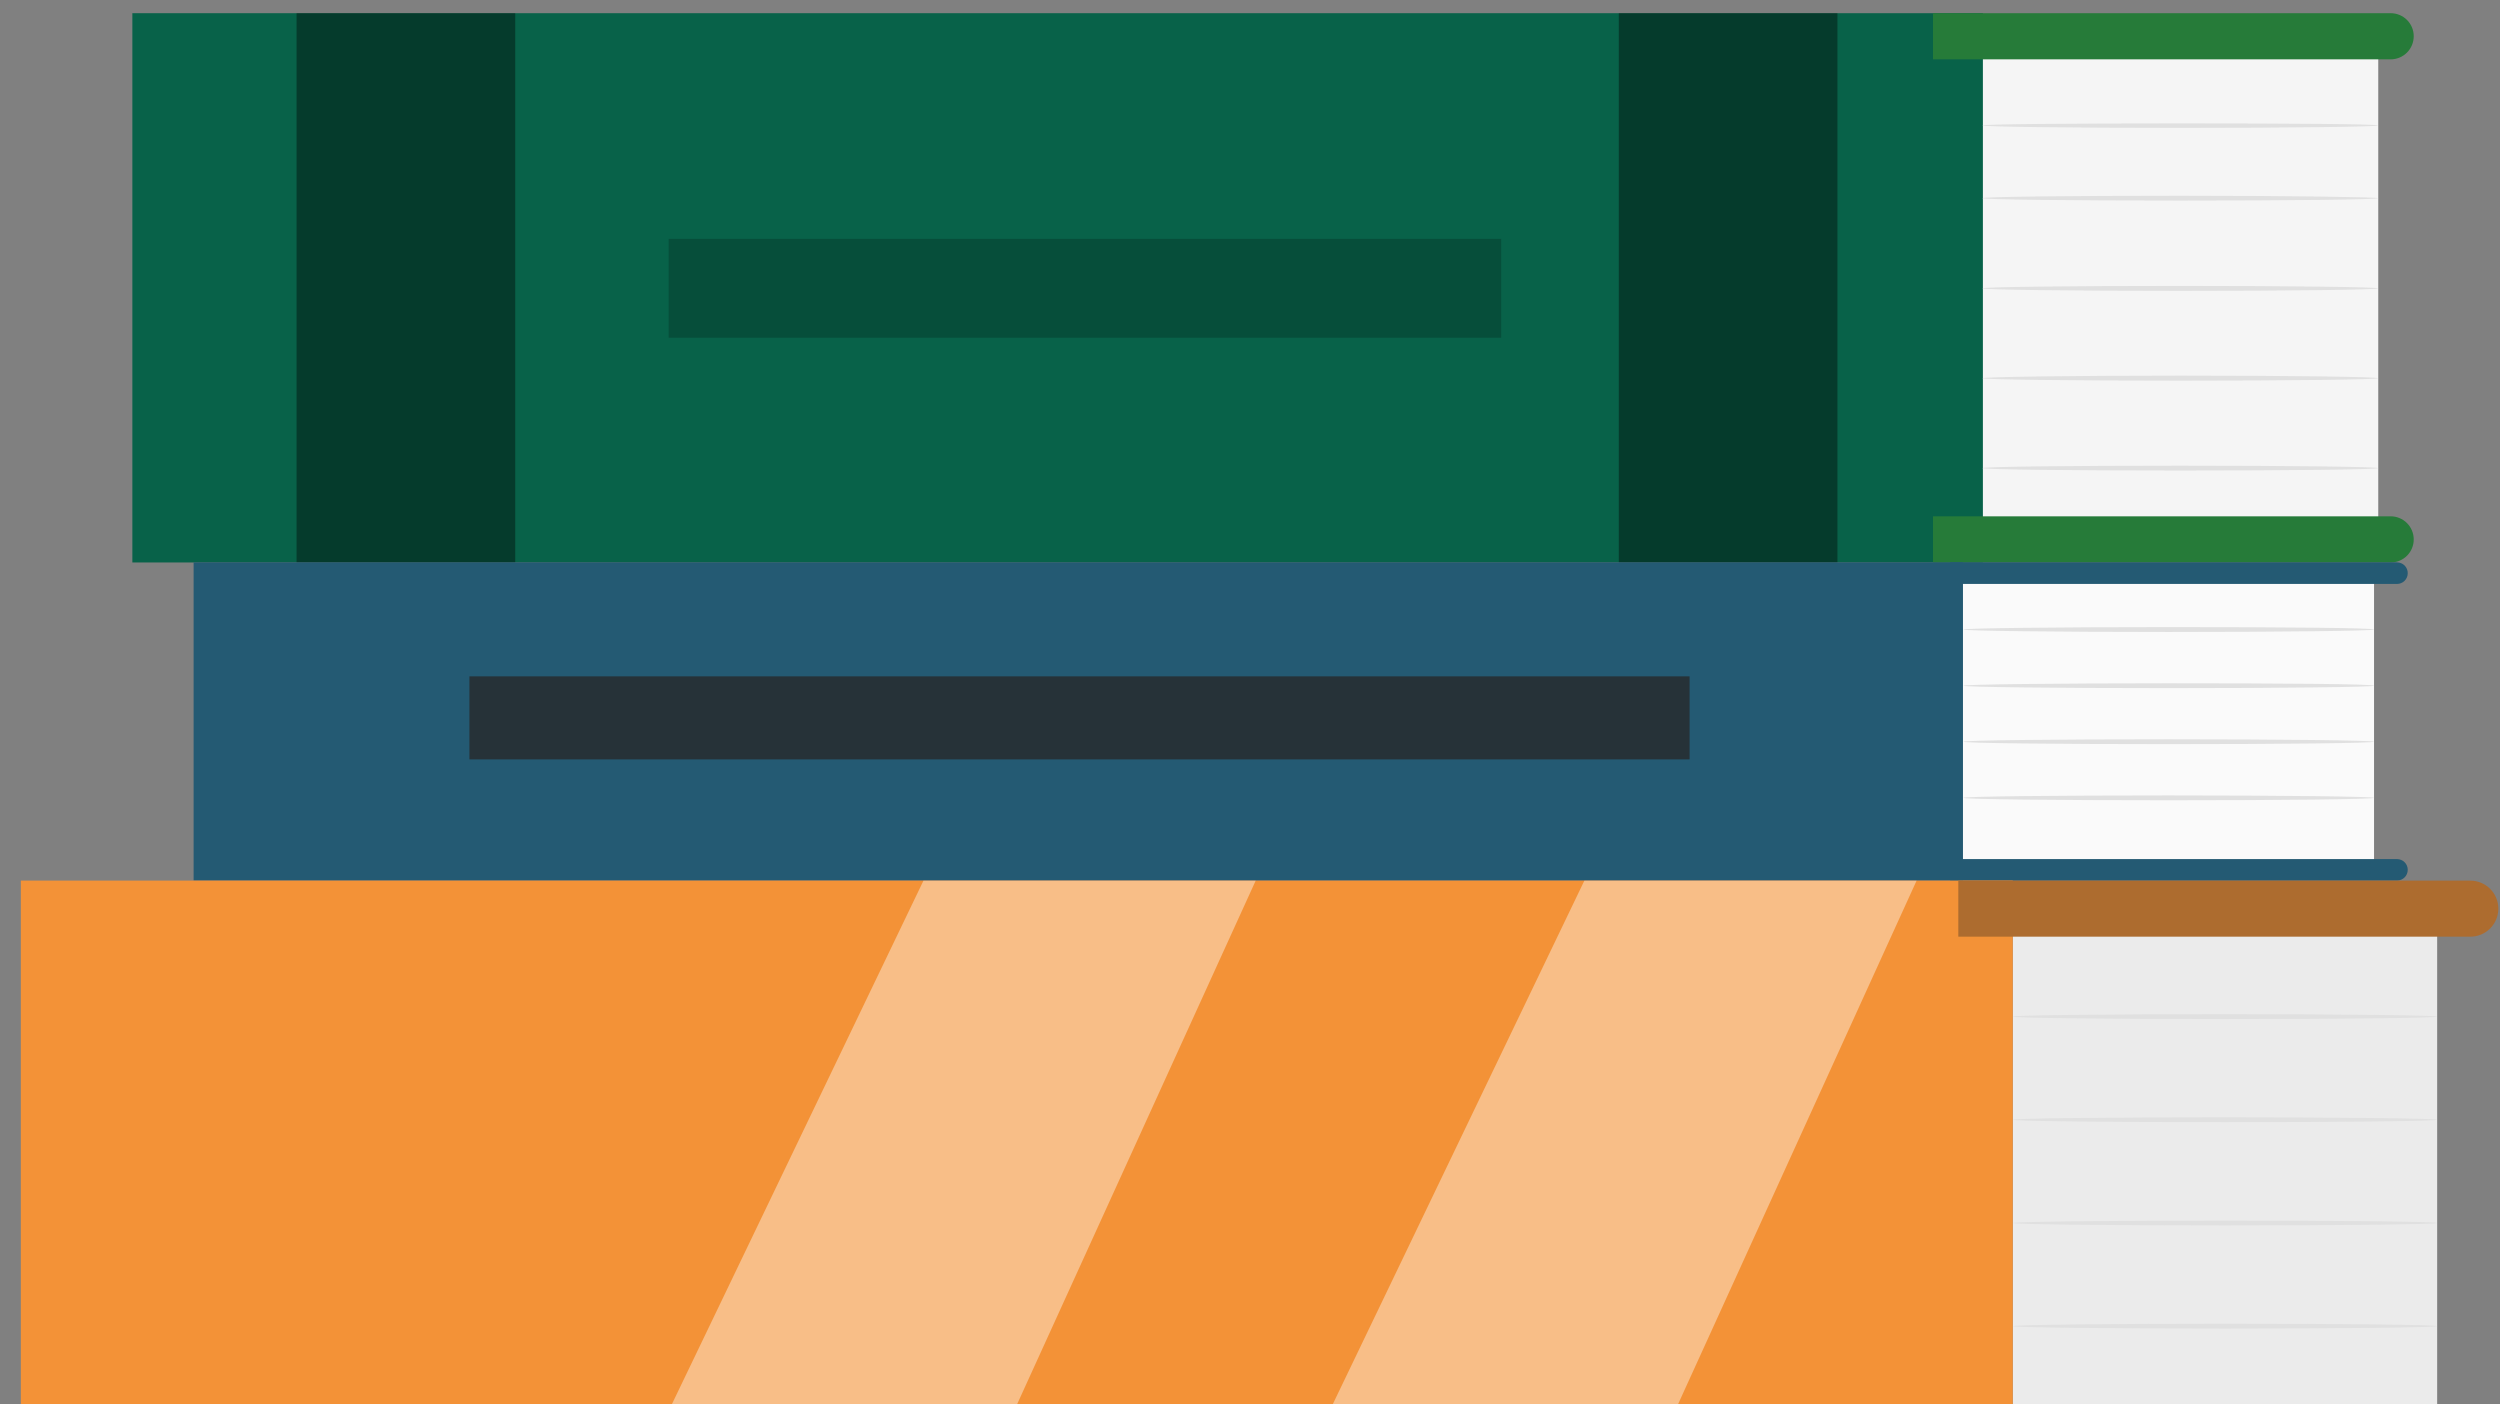 <svg xmlns="http://www.w3.org/2000/svg" width="162" height="91" viewBox="0 0 162 91" fill="none">
  <rect x="0" y="0" width="162" height="91" fill="#808080" stroke="none"/>
  <g clip-path="url(#clip0_2325_186800)">
    <path d="M154.111 2.91H127.578V34.459H154.111V2.91Z" fill="#F5F5F5"/>
    <path d="M128.491 0.855H8.577V36.448H128.491V0.855Z" fill="#086249"/>
    <path d="M154.914 3.846H125.258V0.855H154.914C155.111 0.855 155.306 0.893 155.487 0.968C155.669 1.042 155.834 1.153 155.973 1.292C156.112 1.431 156.222 1.596 156.297 1.777C156.372 1.959 156.41 2.154 156.409 2.351C156.409 2.747 156.252 3.127 155.971 3.408C155.691 3.688 155.311 3.846 154.914 3.846Z" fill="#267B39"/>
    <path d="M154.914 36.447H125.258V33.457H154.914C155.311 33.457 155.691 33.615 155.971 33.895C156.252 34.175 156.409 34.556 156.409 34.952C156.41 35.149 156.372 35.343 156.297 35.525C156.222 35.707 156.112 35.872 155.973 36.011C155.834 36.15 155.669 36.26 155.487 36.335C155.306 36.41 155.111 36.448 154.914 36.447Z" fill="#267B39"/>
    <g opacity="0.4">
      <path d="M119.066 0.855H104.898V36.448H119.066V0.855Z" fill="black"/>
    </g>
    <g opacity="0.4">
      <path d="M33.387 0.855H19.218V36.448H33.387V0.855Z" fill="black"/>
    </g>
    <path d="M154.109 8.129C154.109 8.214 148.365 8.287 141.284 8.287C134.203 8.287 128.459 8.214 128.459 8.129C128.459 8.045 134.203 7.996 141.314 7.996C148.426 7.996 154.109 8.038 154.109 8.129Z" fill="#E0E0E0"/>
    <path d="M154.109 12.841C154.109 12.932 148.365 12.998 141.284 12.998C134.203 12.998 128.459 12.932 128.459 12.841C128.459 12.75 134.203 12.684 141.284 12.684C148.365 12.684 154.109 12.774 154.109 12.841Z" fill="#E0E0E0"/>
    <path d="M154.109 18.685C154.109 18.776 148.365 18.848 141.284 18.848C134.203 18.848 128.459 18.776 128.459 18.685C128.459 18.594 134.203 18.527 141.284 18.527C148.365 18.527 154.109 18.6 154.109 18.685Z" fill="#E0E0E0"/>
    <path d="M154.109 24.509C154.109 24.594 148.365 24.667 141.284 24.667C134.203 24.667 128.459 24.594 128.459 24.509C128.459 24.425 134.203 24.34 141.314 24.34C148.426 24.34 154.109 24.419 154.109 24.509Z" fill="#E0E0E0"/>
    <path d="M154.109 30.333C154.109 30.424 148.365 30.491 141.284 30.491C134.203 30.491 128.459 30.424 128.459 30.333C128.459 30.242 134.203 30.176 141.284 30.176C148.365 30.176 154.109 30.248 154.109 30.333Z" fill="#E0E0E0"/>
    <g opacity="0.2">
      <path d="M97.278 15.477H43.329V21.887H97.278V15.477Z" fill="black"/>
    </g>
    <path d="M153.838 37.145H126.899V56.369H153.838V37.145Z" fill="#FAFAFA"/>
    <path d="M127.2 36.441H12.546V57.058H127.2V36.441Z" fill="#245A73"/>
    <path d="M126.366 37.84H155.326C155.511 37.84 155.688 37.766 155.818 37.636C155.949 37.505 156.022 37.328 156.022 37.144C156.023 37.052 156.006 36.961 155.971 36.875C155.936 36.79 155.885 36.713 155.821 36.647C155.756 36.582 155.679 36.53 155.594 36.495C155.509 36.46 155.418 36.441 155.326 36.441H126.366V37.84Z" fill="#245A73"/>
    <path d="M126.366 55.668H155.326C155.511 55.668 155.688 55.741 155.818 55.872C155.949 56.002 156.022 56.179 156.022 56.364C156.022 56.549 155.949 56.726 155.818 56.856C155.688 56.987 155.511 57.06 155.326 57.06H126.366V55.668Z" fill="#245A73"/>
    <path d="M153.844 40.794C153.844 40.879 147.876 40.952 140.529 40.952C133.181 40.952 127.214 40.879 127.214 40.794C127.214 40.709 133.175 40.637 140.529 40.637C147.882 40.637 153.844 40.685 153.844 40.794Z" fill="#E0E0E0"/>
    <path d="M153.844 44.435C153.844 44.52 147.876 44.592 140.529 44.592C133.181 44.592 127.214 44.52 127.214 44.435C127.214 44.35 133.175 44.277 140.529 44.277C147.882 44.277 153.844 44.32 153.844 44.435Z" fill="#E0E0E0"/>
    <path d="M153.844 48.064C153.844 48.154 147.876 48.221 140.529 48.221C133.181 48.221 127.214 48.154 127.214 48.064C127.214 47.973 133.175 47.906 140.529 47.906C147.882 47.906 153.844 47.979 153.844 48.064Z" fill="#E0E0E0"/>
    <path d="M153.844 51.7C153.844 51.791 147.876 51.858 140.529 51.858C133.181 51.858 127.214 51.791 127.214 51.7C127.214 51.61 133.175 51.543 140.529 51.543C147.882 51.543 153.844 51.616 153.844 51.7Z" fill="#E0E0E0"/>
    <path d="M109.486 43.828H30.419V49.209H109.486V43.828Z" fill="#263238"/>
    <path d="M157.928 58.895H130.427V111.006H157.928V58.895Z" fill="#EBEBEB"/>
    <path d="M130.427 57.062H1.35V113.562H130.427V57.062Z" fill="#F39237"/>
    <path d="M126.899 57.065H160.077C160.559 57.065 161.021 57.257 161.361 57.597C161.702 57.938 161.893 58.4 161.893 58.881C161.893 59.363 161.702 59.825 161.361 60.165C161.021 60.506 160.559 60.697 160.077 60.697H126.899V57.035V57.065Z" fill="#AD6C2F"/>
    <g opacity="0.4">
      <path d="M102.667 57.066L75.516 113.566H98.454L124.195 57.066H102.667Z" fill="white"/>
    </g>
    <g opacity="0.4">
      <path d="M59.841 57.066L32.69 113.566H55.623L81.369 57.066H59.841Z" fill="white"/>
    </g>
    <path d="M157.928 65.876C157.928 65.967 151.773 66.034 144.178 66.034C136.582 66.034 130.427 65.967 130.427 65.876C130.427 65.785 136.582 65.719 144.178 65.719C151.773 65.719 157.928 65.791 157.928 65.876Z" fill="#E0E0E0"/>
    <path d="M157.928 72.56C157.928 72.65 151.773 72.717 144.178 72.717C136.582 72.717 130.427 72.65 130.427 72.56C130.427 72.469 136.582 72.402 144.178 72.402C151.773 72.402 157.928 72.475 157.928 72.56Z" fill="#E0E0E0"/>
    <path d="M157.928 79.251C157.928 79.336 151.773 79.409 144.178 79.409C136.582 79.409 130.427 79.336 130.427 79.251C130.427 79.166 136.582 79.094 144.178 79.094C151.773 79.094 157.928 79.16 157.928 79.251Z" fill="#E0E0E0"/>
    <path d="M157.928 85.935C157.928 86.019 151.773 86.092 144.178 86.092C136.582 86.092 130.427 86.019 130.427 85.935C130.427 85.85 136.582 85.777 144.178 85.777C151.773 85.777 157.928 85.844 157.928 85.935Z" fill="#E0E0E0"/>
  </g>
  <defs>
    <clipPath id="clip0_2325_186800">
      <rect width="160.99" height="113.193" fill="white" transform="translate(0.905 0.734)"/>
    </clipPath>
  </defs>
</svg>